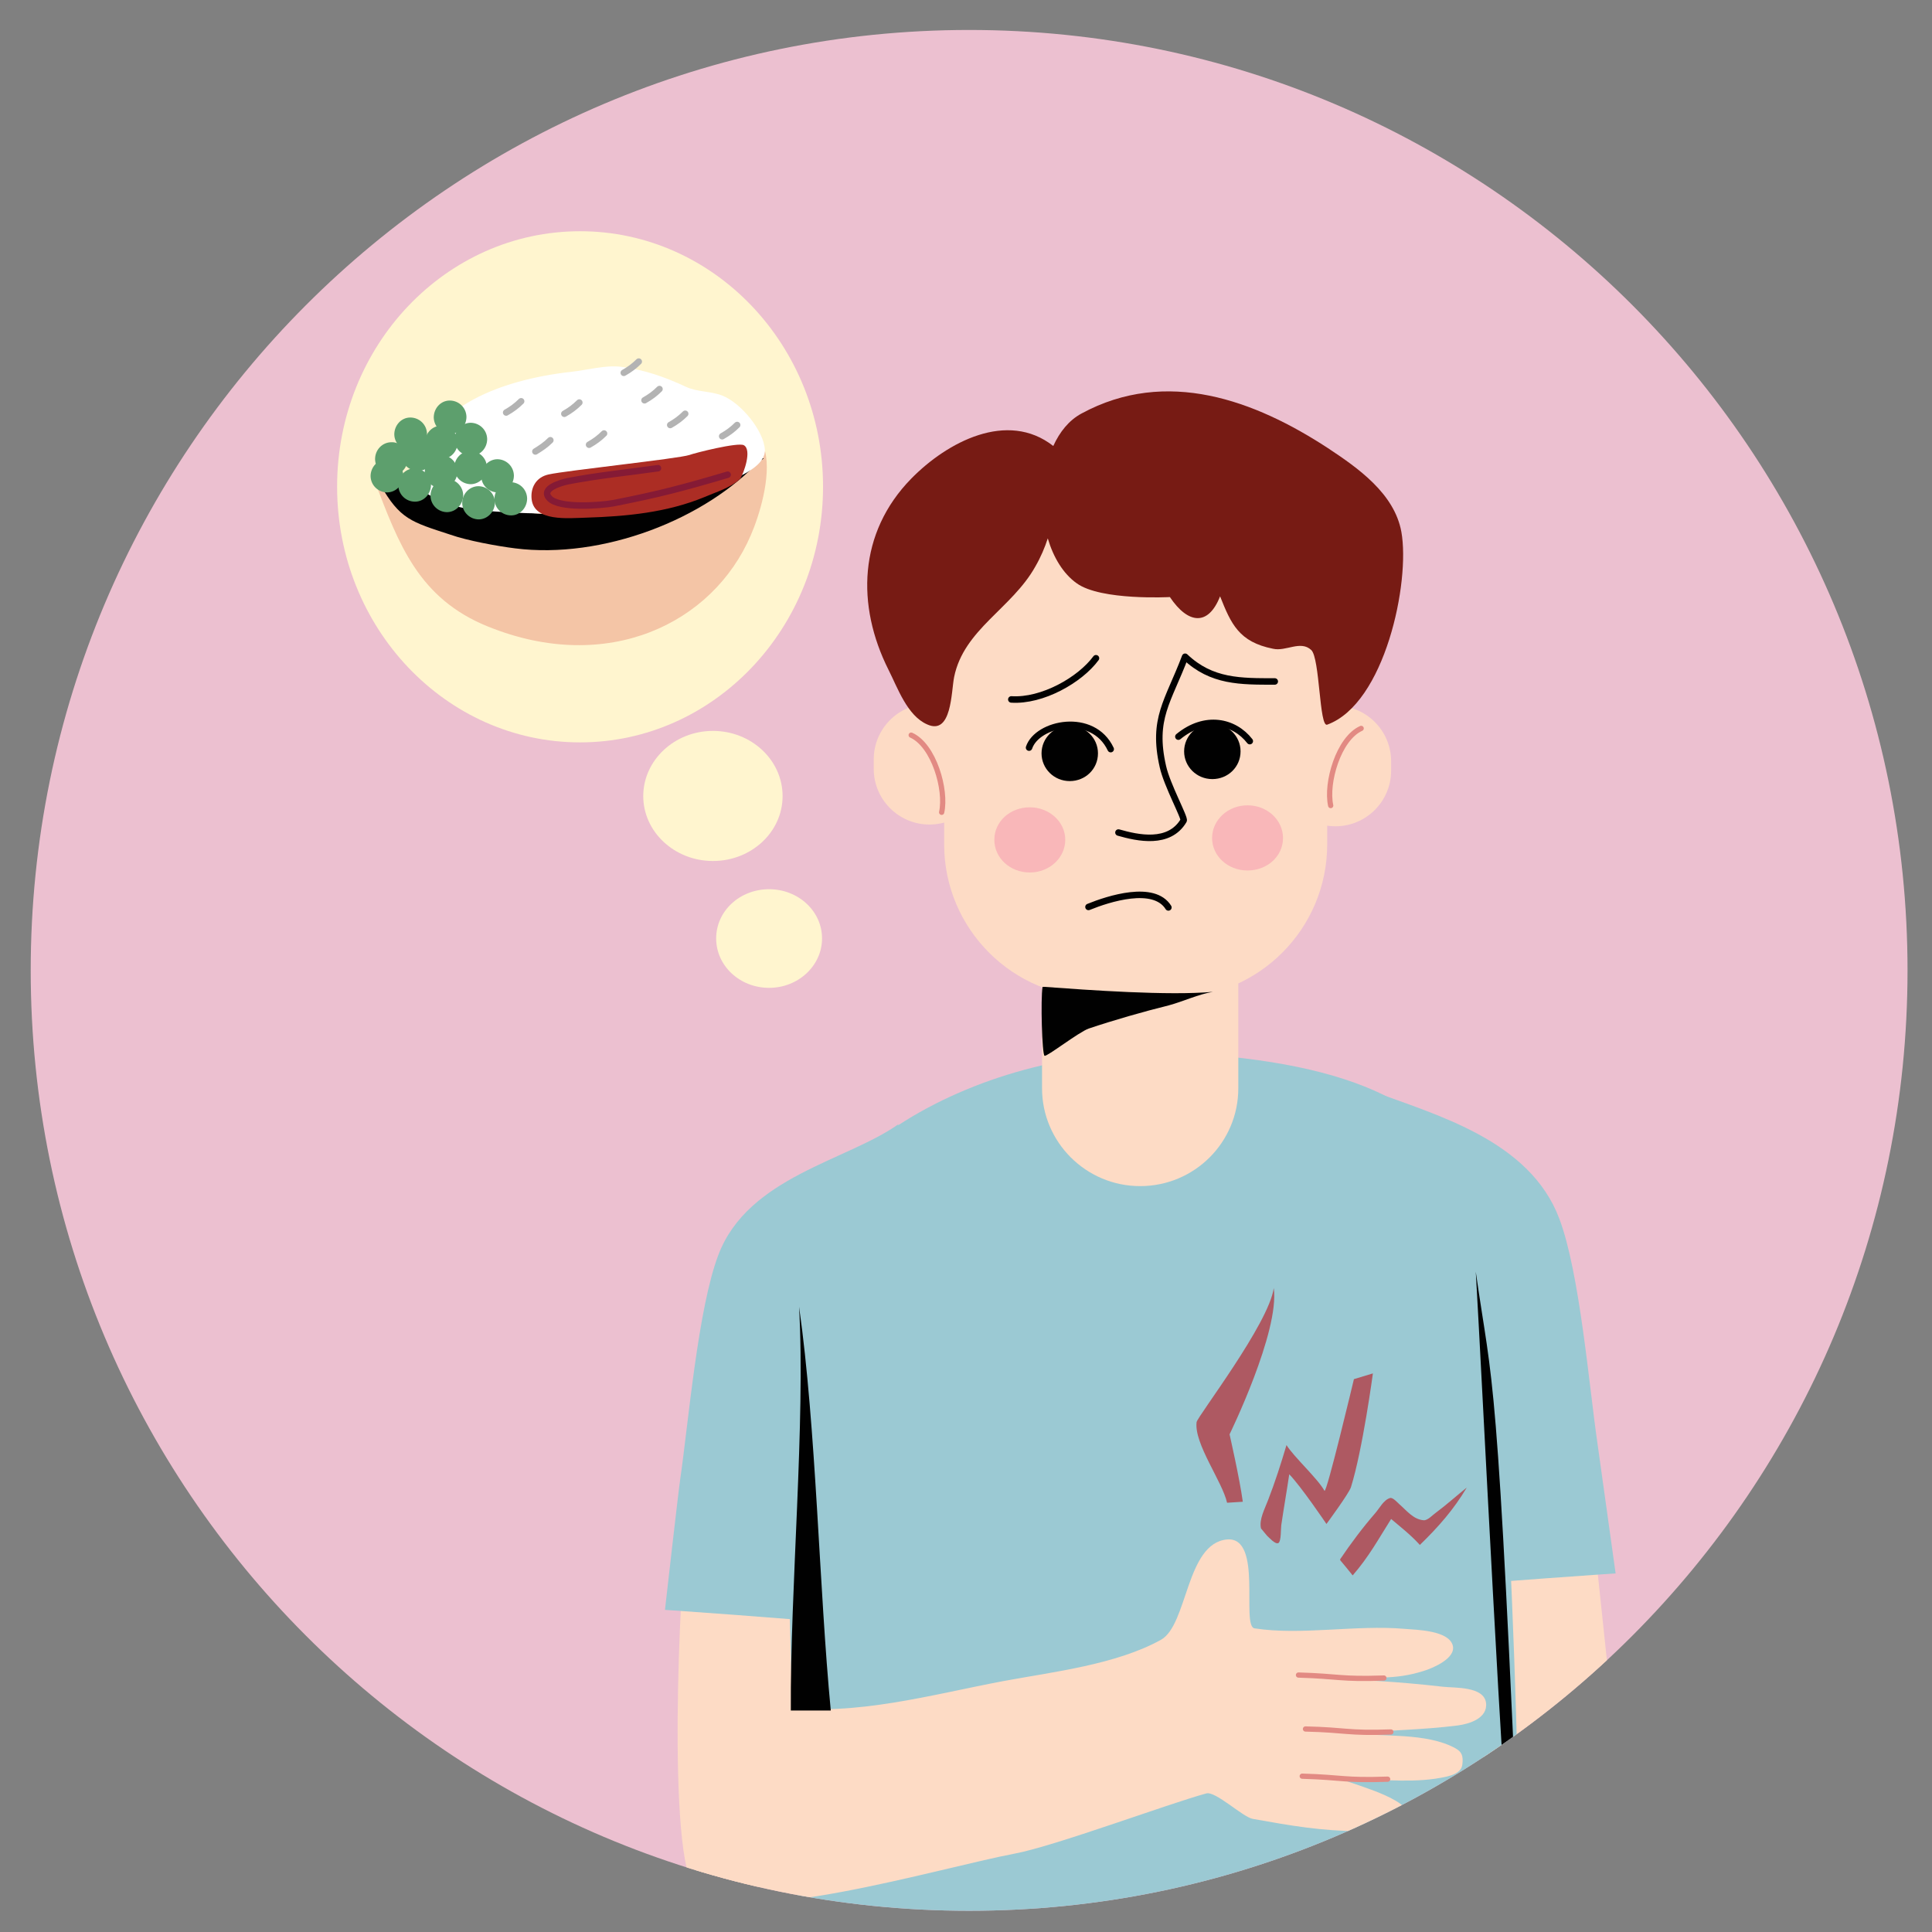 <?xml version="1.0" encoding="UTF-8"?>
<svg id="Layer_1" data-name="Layer 1" xmlns="http://www.w3.org/2000/svg" xmlns:xlink="http://www.w3.org/1999/xlink" viewBox="0 0 77.37 77.37">
  <rect x="0" y="0" width="77.37" height="77.37" fill="#808080" stroke="none"/>
  <defs>
    <style>
      .cls-1 {
        clip-path: url(#clippath);
      }

      .cls-2 {
        stroke: #010101;
      }

      .cls-2, .cls-3, .cls-4 {
        stroke-width: .26px;
      }

      .cls-2, .cls-3, .cls-4, .cls-5, .cls-6 {
        fill: none;
      }

      .cls-2, .cls-3, .cls-4, .cls-6 {
        stroke-linecap: round;
        stroke-linejoin: round;
      }

      .cls-3 {
        stroke: #b3b3b3;
      }

      .cls-4 {
        stroke: #851a35;
      }

      .cls-5 {
        clip-rule: evenodd;
      }

      .cls-5, .cls-7, .cls-8, .cls-9, .cls-10, .cls-11, .cls-12, .cls-13, .cls-14, .cls-15, .cls-16, .cls-17, .cls-18, .cls-19, .cls-20, .cls-21 {
        stroke-width: 0px;
      }

      .cls-7, .cls-8, .cls-9, .cls-10, .cls-11, .cls-12, .cls-13 {
        fill-rule: evenodd;
      }

      .cls-7, .cls-21 {
        fill: #010101;
      }

      .cls-8, .cls-15 {
        fill: #5d9f6d;
      }

      .cls-9 {
        fill: #771b14;
      }

      .cls-10 {
        fill: #fff5cf;
      }

      .cls-11, .cls-19 {
        fill: #fddbc5;
      }

      .cls-12 {
        fill: #ecc0d0;
      }

      .cls-13 {
        fill: #f9b7b9;
      }

      .cls-14 {
        fill: #f4c5a6;
      }

      .cls-16 {
        fill: #ae5962;
      }

      .cls-17 {
        fill: #ac2d24;
      }

      .cls-18 {
        fill: #9bc9d3;
      }

      .cls-20 {
        fill: #fff;
      }

      .cls-6 {
        stroke: #e28a83;
        stroke-width: .21px;
      }
    </style>
    <clipPath id="clippath">
      <path id="_534-2" data-name="534" class="cls-5" d="M38.81,1.2c20.75,0,37.58,16.86,37.58,37.66s-16.82,37.66-37.58,37.66S1.23,59.65,1.23,38.86,18.06,1.2,38.81,1.2Z"/>
    </clipPath>
  </defs>
  <path id="_534" data-name="534" class="cls-12" d="M38.81,1.2c20.75,0,37.58,16.86,37.58,37.66s-16.82,37.66-37.58,37.66S1.23,59.65,1.23,38.86,18.06,1.2,38.81,1.2Z"/>
  <g class="cls-1">
    <g>
      <g id="_578" data-name="578">
        <path id="_579" data-name="579" class="cls-11" d="M27.44,59.55l5.32.33-.64,15.67h-4.26l-.42-16Z"/>
        <path id="_580" data-name="580" class="cls-11" d="M58.21,59.08l5.3-.55,2.21,20.91-5.3.56-2.21-20.92Z"/>
        <path id="_581" data-name="581" class="cls-18" d="M60.88,76.28l-28.89,2.13-.69-26.13c0-5.83,7.9-10.54,15.99-10.11,7.09.37,10.59,2.23,11.63,5.49,1.72,5.37,1.96,28.61,1.96,28.61Z"/>
        <path id="_582" data-name="582" class="cls-18" d="M54.91,43.68c2.63.98,6.34,1.98,7.53,5.11.82,2.15,1.2,6.73,1.53,8.99.1.71.73,5.23.73,5.23,0,0-5.23.35-6.77.53-.49-5.22-.79-10.44-1.11-15.67"/>
        <path id="_583" data-name="583" class="cls-19" d="M53.15,33.81c0,3.39-2.75,6.14-6.14,6.14h-3.06c-3.39,0-6.14-2.75-6.14-6.14v-7.62c0-3.39,2.75-6.14,6.14-6.14h3.06c3.39,0,6.14,2.75,6.14,6.14v7.62Z"/>
        <path id="_584" data-name="584" class="cls-19" d="M49.59,43.58c0,2.17-1.76,3.92-3.93,3.92s-3.93-1.76-3.93-3.92v-5.84c0-2.17,1.76-3.92,3.93-3.92s3.93,1.76,3.93,3.92v5.84Z"/>
        <path id="_585" data-name="585" class="cls-19" d="M39.45,30.79c0,1.23-1,2.23-2.23,2.23s-2.23-1-2.23-2.23v-.38c0-1.23,1-2.23,2.23-2.23s2.23,1,2.23,2.23v.38Z"/>
        <path id="_586" data-name="586" class="cls-19" d="M55.71,30.86c0,1.23-1,2.23-2.23,2.23s-2.23-1-2.23-2.23v-.37c0-1.23,1-2.23,2.23-2.23s2.23,1,2.23,2.23v.37Z"/>
        <path id="_587" data-name="587" class="cls-9" d="M42.18,17.86c-1.84-1.44-4.25-.16-5.69,1.31-2.12,2.17-2.2,5.08-.91,7.65.37.73.75,1.84,1.55,2.19.99.45.96-1.31,1.08-1.9.39-1.91,2.31-2.74,3.25-4.42.22-.38.38-.76.5-1.13.22.75.61,1.41,1.16,1.8.97.7,3.73.55,3.73.55.73,1.09,1.54,1.17,2.01-.03.44,1.11.76,1.83,2.12,2.1.52.12,1.1-.35,1.53.05.35.32.32,3.12.64,2.99,2.31-.84,3.33-5.71,2.97-7.72-.28-1.54-1.74-2.56-2.95-3.36-2.91-1.9-6.45-3.23-9.86-1.38-.5.27-.87.73-1.13,1.3Z"/>
        <path id="_588" data-name="588" class="cls-2" d="M43.89,26.36c-.64.87-2.15,1.73-3.39,1.65"/>
        <path id="_589" data-name="589" class="cls-2" d="M51.05,27.29c-1.36,0-2.53.02-3.59-.99-.68,1.8-1.33,2.47-.89,4.4.16.73.89,2.06.83,2.16-.58.98-1.84.7-2.61.48"/>
        <path id="_590" data-name="590" class="cls-2" d="M47.19,29.5c1.07-.88,2.24-.62,2.86.18"/>
        <path id="_591" data-name="591" class="cls-2" d="M44.48,30c-.71-1.51-2.94-1.05-3.27-.06"/>
        <path id="_592" data-name="592" class="cls-2" d="M43.59,36.32c.81-.33,2.62-.91,3.2.02"/>
        <path id="_593" data-name="593" class="cls-7" d="M48.55,28.98c.62,0,1.13.49,1.13,1.11s-.5,1.11-1.13,1.11-1.13-.5-1.13-1.11.5-1.11,1.13-1.11Z"/>
        <path id="_594" data-name="594" class="cls-7" d="M42.84,29.06c.62,0,1.13.49,1.13,1.11s-.5,1.11-1.13,1.11-1.13-.5-1.13-1.11.5-1.11,1.13-1.11Z"/>
        <path id="_595" data-name="595" class="cls-21" d="M41.82,39.52c1.77.13,4.98.36,6.75.2-.59.1-1.17.38-1.76.54-1.01.25-2.23.6-3.21.93-.4.14-1.68,1.14-1.77,1.09-.1-.05-.16-2.27-.08-2.76"/>
        <path id="_596" data-name="596" class="cls-6" d="M54.51,29.17c-.91.41-1.42,2.19-1.22,3.09"/>
        <path id="_597" data-name="597" class="cls-6" d="M36.49,29.44c.91.41,1.42,2.19,1.22,3.09"/>
        <path id="_598" data-name="598" class="cls-19" d="M31.31,68.35c2.91.4,6.01-.49,8.88-1.03,2-.37,4.51-.66,6.3-1.65,1.08-.6,1-3.87,2.65-4.02,1.45-.12.55,3.47,1.1,3.56,1.87.29,4.07-.15,6.01.02.48.04,1.77.06,1.93.67.13.52-.82.91-1.18,1.02-1.2.37-1.81.22-4,.31,1.62.05,2.87.1,4.8.32.47.05,1.62-.02,1.71.64.08.62-.67.85-1.14.91-1.43.18-2.81.19-4.24.31,1.23.15,3-.03,4.15.6.25.14.33.29.28.67-.06.43-.75.49-1.07.55-1.23.18-2.44-.02-3.68.05.49.22,3.06.86,2.53,1.65-.37.56-1.3.41-1.87.4-1.56,0-2.78-.22-4.3-.49-.4-.07-1.49-1.12-1.86-1.02-1.54.42-6.07,2.11-7.67,2.41-3.06.58-11.16,3.03-12.78,1.44-1.18-1.15-.62-12.62-.37-14.11"/>
        <path id="_599" data-name="599" class="cls-18" d="M35.98,45.02c-2.05,1.46-6.02,2.1-7.21,5.23-.82,2.15-1.2,6.72-1.53,8.99-.1.71-.61,5.23-.61,5.23,0,0,5.11.35,6.64.52.49-5.21.79-10.44,1.11-15.67"/>
        <path id="_600" data-name="600" class="cls-6" d="M55.42,67.2c-1.77.06-1.75-.07-3.42-.12"/>
        <path id="_601" data-name="601" class="cls-6" d="M55.7,69.36c-1.77.06-1.75-.08-3.42-.12"/>
        <path id="_602" data-name="602" class="cls-6" d="M55.57,71.25c-1.77.06-1.75-.07-3.42-.12"/>
        <g id="_603" data-name="603">
          <path class="cls-16" d="M49.14,60.18c-.19-.85-1.33-2.37-1.22-3.23.03-.22,2.9-3.95,3.09-5.37.24,1.75-1.77,5.86-1.77,5.86,0,0,.41,1.8.53,2.7"/>
        </g>
        <path id="_604" data-name="604" class="cls-16" d="M50.5,61.21c-.09-.35.16-.81.28-1.13.28-.72.52-1.47.74-2.21.29.47,1.25,1.34,1.52,1.83.08.15,1.18-4.47,1.18-4.47l.76-.23s-.41,3.06-.88,4.56c-.08.25-.98,1.47-.98,1.47,0,0-1.02-1.51-1.49-1.99-.1.68-.22,1.36-.32,2.04-.02.14,0,.64-.11.71-.12.08-.38-.22-.46-.29"/>
        <path id="_605" data-name="605" class="cls-16" d="M53.67,62.44c.44-.65.89-1.25,1.4-1.84.17-.19.34-.54.6-.61.11-.03.29.18.37.25.29.25.56.61.97.64.16.02.37-.22.49-.3.43-.32.83-.68,1.24-1.01-.53.89-1.13,1.57-1.88,2.3-.36-.4-.75-.7-1.15-1.04-.53.84-.89,1.51-1.54,2.26-.16-.2-.33-.41-.5-.61"/>
        <path id="_606" data-name="606" class="cls-21" d="M31.67,68.5c-.03-4.87.59-11.55.33-16.17.69,4.86.8,11.27,1.27,16.17"/>
        <path id="_607" data-name="607" class="cls-21" d="M60.58,76.36c-.42-4.4-1.21-20.8-1.48-25.43.69,4.86.85,3.16,1.79,25.48"/>
        <path id="_608" data-name="608" class="cls-13" d="M49.96,32.25c.78,0,1.42.58,1.42,1.31s-.63,1.3-1.42,1.3-1.42-.58-1.42-1.3.63-1.31,1.42-1.31Z"/>
        <path id="_609" data-name="609" class="cls-13" d="M41.24,32.33c.78,0,1.42.58,1.42,1.3s-.63,1.31-1.42,1.31-1.42-.58-1.42-1.31.63-1.3,1.42-1.3Z"/>
      </g>
      <path id="_610" data-name="610" class="cls-10" d="M23.23,9.26c5.37,0,9.73,4.58,9.73,10.23s-4.36,10.24-9.73,10.24-9.73-4.58-9.73-10.24,4.36-10.23,9.73-10.23Z"/>
      <path id="_611" data-name="611" class="cls-10" d="M28.55,29.27c1.54,0,2.79,1.17,2.79,2.61s-1.25,2.6-2.79,2.6-2.79-1.17-2.79-2.6,1.25-2.61,2.79-2.61Z"/>
      <path id="_612" data-name="612" class="cls-10" d="M30.8,35.61c1.17,0,2.12.88,2.12,1.97s-.95,1.98-2.12,1.98-2.12-.88-2.12-1.98.95-1.97,2.12-1.97Z"/>
      <g id="_613" data-name="613">
        <g id="_614" data-name="614">
          <path class="cls-14" d="M15.07,19.2c3.55,1.44,7.99.88,11.73.05,1.2-.26,2.67-.85,3.84-1.17.25,1.02-.24,2.6-.58,3.37-1.52,3.52-5.73,5.58-10.52,3.64-2.78-1.12-3.58-3.32-4.53-5.81"/>
        </g>
        <path id="_615" data-name="615" class="cls-21" d="M30.51,18.35c-2.24,2.47-6.41,4.05-9.88,3.61-.72-.09-1.92-.31-2.6-.55-1.56-.51-2.01-.61-2.8-2,.55.05.38-.13.91,0,1.54.38,3.15.83,4.72,1.08,2.35.38,5.26-.31,7.43-1.14.77-.28,1.61-.55,2.3-.99"/>
        <path id="_616" data-name="616" class="cls-20" d="M16.5,19.41c.3-3.04,3.5-4.2,6.38-4.52.64-.07,1.36-.28,2-.2.94.12,1.75.41,2.59.8.44.21.99.17,1.45.35.75.29,1.68,1.42,1.71,2.18.04.99-2.46,1.58-3.26,1.82-2.24.66-4.81.82-7.13.67-1.48-.09-2.57-.15-3.68-1.17"/>
        <path id="_617" data-name="617" class="cls-3" d="M26.41,15.58c-.18.18-.37.32-.6.45"/>
        <path id="_618" data-name="618" class="cls-3" d="M27.44,16.57c-.18.18-.37.32-.6.45"/>
        <path id="_619" data-name="619" class="cls-3" d="M29.52,17.02c-.18.18-.37.32-.6.45"/>
        <path id="_620" data-name="620" class="cls-3" d="M25.58,14.48c-.18.18-.37.32-.6.45"/>
        <path id="_621" data-name="621" class="cls-3" d="M20.87,16.07c-.18.18-.37.32-.6.45"/>
        <path id="_622" data-name="622" class="cls-3" d="M23.2,16.12c-.18.18-.37.32-.6.45"/>
        <path id="_623" data-name="623" class="cls-3" d="M22.04,17.63c-.18.18-.37.31-.6.45"/>
        <path id="_624" data-name="624" class="cls-3" d="M24.19,17.36c-.18.18-.37.32-.6.45"/>
        <path id="_625" data-name="625" class="cls-17" d="M29.64,19.18c.15-.24.48-1.16.15-1.35-.23-.13-1.97.31-2.18.39-.45.15-4.92.62-5.64.78-.51.11-.73.54-.68.99.1.91,1.46.76,2.19.74,1.63-.05,3.24-.21,4.72-.82.51-.22,1.02-.36,1.43-.72"/>
        <path id="_626" data-name="626" class="cls-4" d="M29.14,19.01c-1.79.53-2.74.78-4.57,1.14-.49.09-2.18.23-2.57-.2-.37-.4.51-.63.75-.68,1.18-.23,2.41-.35,3.6-.52"/>
        <path id="_627" data-name="627" class="cls-8" d="M16.59,18.76c.36,0,.66.28.67.65,0,.37-.28.68-.64.68-.36,0-.66-.28-.67-.65,0-.37.28-.68.64-.68Z"/>
        <path id="_628" data-name="628" class="cls-8" d="M15.66,17.71c.36-.02.66.28.67.65,0,.37-.28.67-.64.68-.36.02-.66-.28-.67-.65,0-.37.28-.67.64-.68Z"/>
        <path id="_629" data-name="629" class="cls-8" d="M16.71,17.53c.36,0,.66.28.67.65s-.28.68-.64.68c-.36,0-.66-.28-.67-.65,0-.36.28-.67.64-.68Z"/>
        <path id="_630" data-name="630" class="cls-8" d="M17.66,17.05c.36,0,.66.28.67.65,0,.37-.28.68-.64.68-.36,0-.66-.28-.67-.65,0-.37.28-.68.64-.68Z"/>
        <path id="_631" data-name="631" class="cls-8" d="M16.43,16.72c.36,0,.66.28.67.65,0,.37-.28.68-.64.68-.36,0-.66-.28-.67-.65,0-.37.28-.68.64-.68Z"/>
        <path id="_632" data-name="632" class="cls-8" d="M18.83,18.06c.36,0,.66.28.67.65,0,.36-.28.67-.64.68-.36,0-.66-.28-.67-.65,0-.37.28-.67.64-.68Z"/>
        <path id="_633" data-name="633" class="cls-8" d="M17.88,19.18c.36,0,.66.28.67.65,0,.36-.28.67-.64.68-.36,0-.66-.28-.67-.65,0-.37.28-.67.64-.68Z"/>
        <path id="_634" data-name="634" class="cls-8" d="M17.65,18.22c.36,0,.66.28.67.65,0,.37-.28.68-.64.68-.36,0-.66-.28-.67-.65,0-.37.28-.68.64-.68Z"/>
        <path id="_635" data-name="635" class="cls-8" d="M18.84,16.93c.36,0,.66.28.67.65,0,.37-.28.67-.64.68-.36,0-.66-.28-.67-.65,0-.36.28-.67.64-.68Z"/>
        <path id="_636" data-name="636" class="cls-8" d="M18.01,16.04c.36,0,.66.28.67.65,0,.37-.28.68-.64.68-.36,0-.66-.28-.67-.65,0-.37.28-.68.64-.68Z"/>
        <path id="_637" data-name="637" class="cls-8" d="M20.44,19.31c.36,0,.66.28.67.65,0,.37-.28.68-.64.68-.36,0-.66-.28-.67-.65,0-.37.28-.68.64-.68Z"/>
        <path id="_638" data-name="638" class="cls-8" d="M19.91,18.39c.36,0,.66.28.67.65,0,.37-.28.68-.64.68-.36,0-.66-.28-.67-.65,0-.36.28-.67.64-.68Z"/>
        <path id="_639" data-name="639" class="cls-8" d="M19.15,19.47c.36,0,.66.28.67.65,0,.36-.28.67-.64.68-.36,0-.66-.28-.67-.65,0-.37.28-.67.64-.68Z"/>
        <path id="_640" data-name="640" class="cls-8" d="M15.48,18.39c.36,0,.66.28.67.65,0,.37-.28.67-.64.68-.36,0-.66-.28-.67-.65,0-.36.28-.67.64-.68Z"/>
        <path id="_641" data-name="641" class="cls-15" d="M28.42,18.42h-.12"/>
      </g>
    </g>
  </g>
</svg>